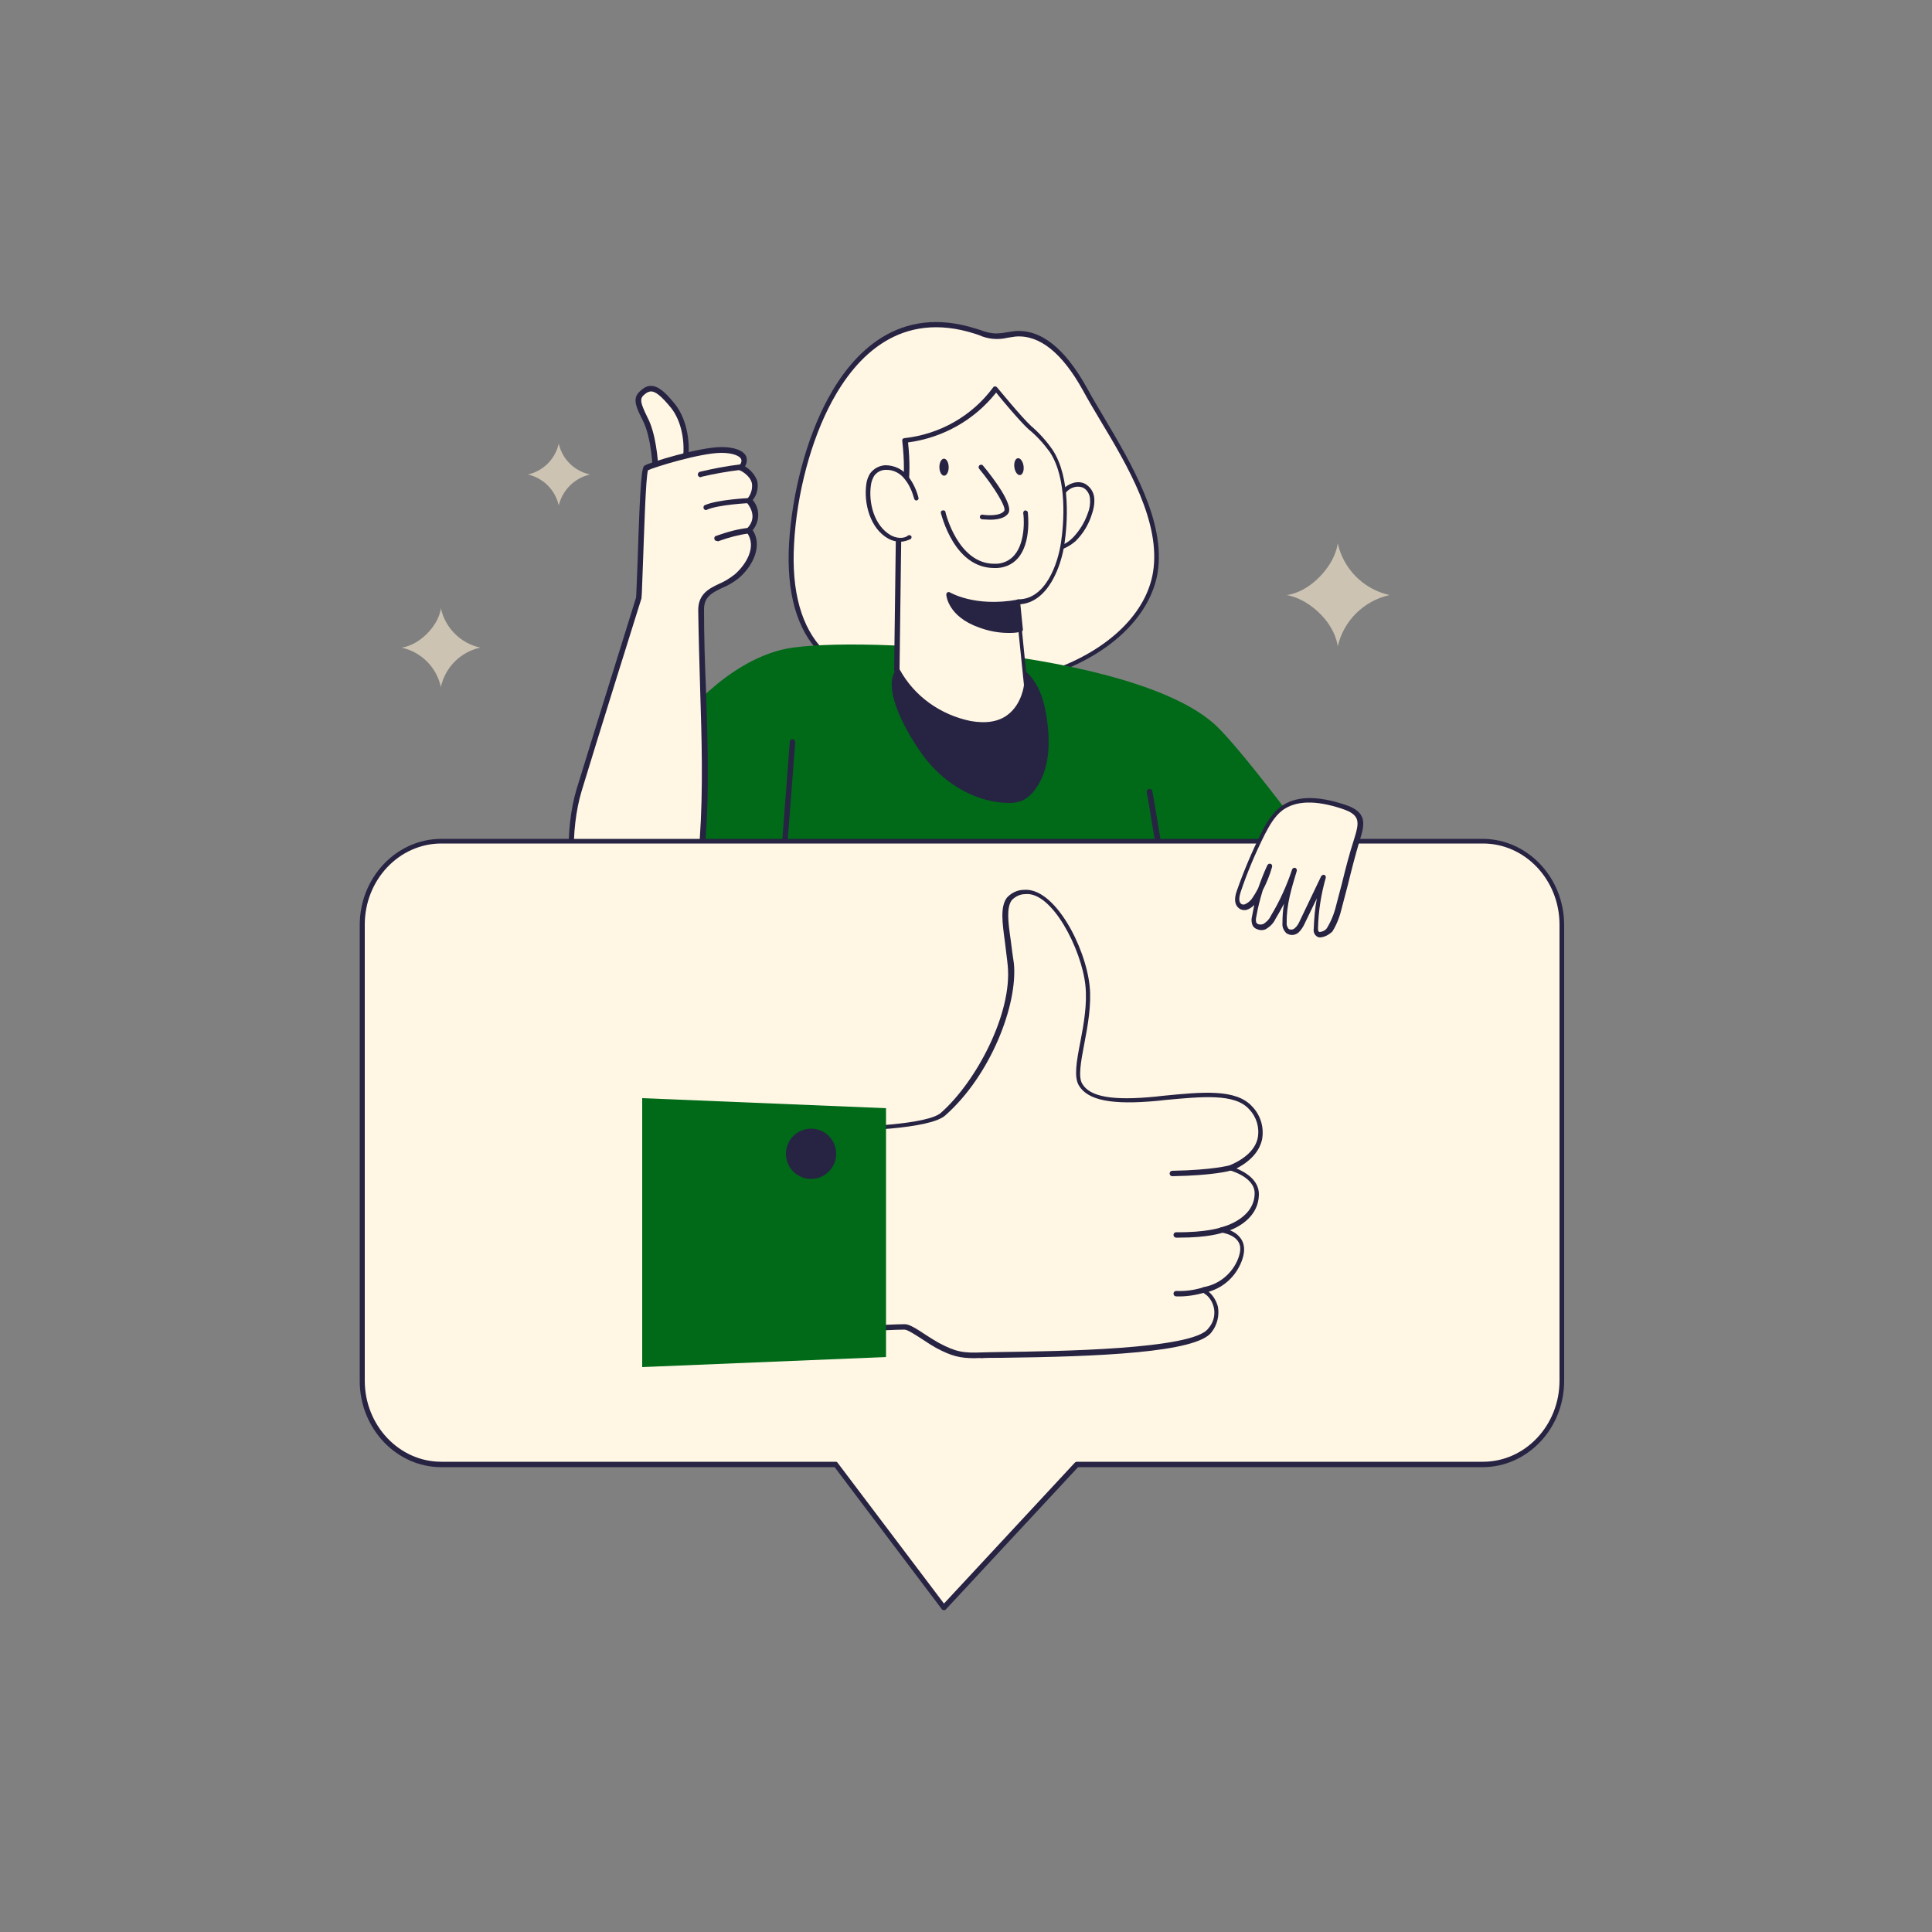 <svg xmlns="http://www.w3.org/2000/svg" xmlns:xlink="http://www.w3.org/1999/xlink" transform="scale(1)" id="Layer_1" x="0px" y="0px" viewBox="0 0 500 500" xml:space="preserve" class="show_show__wrapper__graphic__5Waiy "><rect x="0" y="0" width="500" height="500" fill="#808080" stroke="none"/><title>React</title><style type="text/css">	.st0{fill:#fff6e4;}	.st1{fill:#272343;}	.st2{fill:#006a18;}	.st3{fill:#ccc3b2;}</style><g id="Character"><path class="st0" d="M214.8,103.6c7.6-14,19.7-23.7,37.8-17.9c1.6,0.6,3.3,1.1,5,1.3c1.7-0.1,3.5-0.3,5.2-0.6  c8.1-0.7,14.2,7.2,18.1,14.4c7.4,13.3,20.8,31.4,18.2,47.4c-2,12.4-13.7,21-25.5,25.3c-13.3,4.9-27.6,6.2-41.5,3.9  c-7.1-1.2-14.2-3.6-19.3-8.6c-7-7.1-8.5-18-7.9-27.9C205.5,129.4,208.6,115,214.8,103.6z"></path><path class="st1" d="M245.6,179.1c-4.6,0-9.2-0.4-13.7-1.2c-8.8-1.5-15.2-4.4-19.6-8.8c-6.1-6.1-8.8-15.7-8.1-28.4  c0.8-13.2,4.5-27.2,10-37.4c6.4-11.9,18.3-24.7,38.5-18.2l1,0.3c1.2,0.5,2.5,0.8,3.8,0.9c1,0,2-0.1,3-0.3c0.7-0.1,1.4-0.2,2.1-0.3  c6.7-0.6,13,4.4,18.7,14.7c1.3,2.4,2.8,4.9,4.4,7.6c7.1,12,16,26.9,13.9,40.2c-1.8,10.8-11.5,20.5-25.9,25.8  C264.7,177.3,255.2,179.1,245.6,179.1z M215.3,103.9c-5.4,10-9.1,23.8-9.8,36.9c-0.7,12.3,1.9,21.6,7.7,27.5  c4.2,4.2,10.4,7,18.9,8.5c13.8,2.4,28,1.1,41.2-3.8c14-5.2,23.4-14.5,25.1-24.9c2.1-12.9-6.6-27.6-13.7-39.4  c-1.6-2.7-3.1-5.2-4.4-7.6c-5.4-9.8-11.3-14.5-17.5-14c-0.6,0.1-1.3,0.2-2,0.3c-2.5,0.6-5.1,0.4-7.5-0.7l-0.9-0.3  C232.9,80.1,221.5,92.4,215.3,103.9L215.3,103.9z"></path><path class="st2" d="M400.6,303.7c0,0-71.4-102.7-86.2-116.2c-21.3-19.3-96.9-23.3-112.3-19.3c-27.2,7-46.1,49.4-46.1,49.4  l45.1,13.5c0.1,34.9,3.6,71.4,3.6,71.4L400.6,303.7z"></path><path class="st0" d="M169.6,122.8c0.2-0.5-0.1-9.5-2.6-14.3s-2.1-5.7-0.1-7.3s4.2,0,7.3,3.9s3.9,9.9,3.1,14.3L169.6,122.8z"></path><path class="st1" d="M169.6,123.5c-0.2,0-0.3-0.1-0.5-0.2c-0.2-0.2-0.3-0.4-0.2-0.7c0.1-0.8-0.2-9.3-2.6-13.9  c-2.5-4.8-2.4-6.2,0.1-8.1c2.9-2.2,5.8,0.9,8.3,4c3.3,4.2,4,10.5,3.3,14.8c0,0.2-0.2,0.4-0.4,0.5l-7.6,3.4  C169.8,123.5,169.7,123.5,169.6,123.5z M168.5,101.3c-0.4,0-0.9,0.2-1.2,0.4c-1.6,1.2-2.1,1.6,0.3,6.4c2.1,4,2.7,10.7,2.8,13.6  l6.3-2.8c0.6-4-0.1-9.6-3-13.3C171.1,102.4,169.6,101.3,168.5,101.3z"></path><path class="st0" d="M165.3,155c0.3-0.5,0.8-33.1,1.9-33.9s13.9-4.7,19.5-4.7s7,2.3,5,4.5c0,0,6.6,3,2.2,8.6c0,0,3.8,3.9,0,7.6  c3,4.1,0.1,9.2-3.3,12c-3.8,3.1-9.2,3.1-9.1,8.6c0.1,19.7,1.8,39.6,0.4,59.3c-0.9,12.8-8.4,31.2-21.7,28.1s-14.2-27.6-10.3-40.6  S165.3,155,165.3,155z"></path><path class="st1" d="M163.1,246.2c-1,0-2.1-0.1-3.1-0.4c-3.6-0.8-6.5-3.2-8.7-7c-5.1-8.9-5.1-24.5-2.1-34.5  c3.9-12.8,15.3-49.2,15.4-49.6l0,0c0.1-0.6,0.2-4.8,0.4-9.1c0.7-22.1,1.1-24.6,1.8-25.1c1.2-0.8,14.2-4.8,19.9-4.8  c3.4,0,5.7,0.9,6.4,2.4c0.3,0.9,0.2,1.8-0.3,2.6c1.5,0.9,2.7,2.3,3.2,3.9c0.3,1.7-0.1,3.5-1.2,4.8c1.9,2.2,1.9,5.5,0,7.8  c2.6,4,0.1,9.3-3.7,12.5c-1.3,1-2.6,1.8-4.1,2.4c-2.7,1.3-4.8,2.3-4.8,5.6c0,6.8,0.2,13.7,0.5,20.5c0.4,12.8,0.9,26-0.1,38.9  c-0.7,9.1-4.6,21.2-11.8,26.4C168.5,245.2,165.8,246.2,163.1,246.2z M165.9,155.2c-0.5,1.6-11.6,37-15.4,49.6  c-2.9,9.7-3,24.8,2,33.4c2,3.4,4.6,5.6,7.8,6.3c3.3,0.8,6.9,0.1,9.6-2c6.8-5,10.6-16.7,11.2-25.4c0.9-12.9,0.5-26,0.1-38.7  c-0.2-6.7-0.4-13.7-0.5-20.5c0-4.2,2.8-5.6,5.6-6.9c1.4-0.6,2.6-1.4,3.8-2.3c2.8-2.4,6-7.2,3.1-11c-0.2-0.3-0.2-0.7,0.1-0.9  c3.2-3.2,0.1-6.5,0-6.7c-0.2-0.3-0.2-0.6,0-0.9c1-1.1,1.5-2.6,1.3-4.1c-0.5-2.2-3.1-3.4-3.2-3.4c-0.2-0.1-0.4-0.3-0.4-0.5  c0-0.2,0-0.4,0.2-0.6c0.4-0.4,0.9-1.1,0.6-1.8s-1.9-1.6-5.1-1.6c-5.4,0-17.4,3.7-19,4.5c-0.6,1.8-1,16.2-1.3,24  C166.1,153.8,166.1,154.9,165.9,155.2L165.9,155.2z"></path><path class="st1" d="M181.3,123.5c-0.4,0-0.7-0.3-0.7-0.7c0-0.3,0.2-0.6,0.5-0.7c3.4-0.8,6.9-1.5,10.4-1.9c0.4,0,0.7,0.2,0.8,0.6  c0,0.4-0.2,0.7-0.6,0.8c-3.4,0.4-6.8,1-10.2,1.8C181.5,123.5,181.4,123.5,181.3,123.5z"></path><path class="st1" d="M182.7,132c-0.3,0-0.5-0.2-0.6-0.4c-0.1-0.4,0-0.8,0.4-0.9c3.2-1.4,11.1-1.8,11.4-1.8c0.4,0,0.7,0.3,0.7,0.6  c0,0,0,0,0,0c0,0.4-0.3,0.7-0.7,0.7c0,0,0,0,0,0c-0.1,0-8,0.4-10.9,1.7C182.9,132,182.8,132,182.7,132z"></path><path class="st1" d="M185.5,140c-0.3,0-0.5-0.2-0.6-0.4c-0.1-0.4,0-0.8,0.4-0.9c0,0,0,0,0,0c2.8-1,5.6-1.8,8.5-2.1  c0.4-0.1,0.7,0.2,0.8,0.6c0,0,0,0,0,0c0,0.4-0.2,0.7-0.6,0.8c-2.8,0.4-5.5,1.1-8.2,2.1C185.7,140,185.6,140,185.5,140z"></path><path class="st1" d="M199,272.6L199,272.6c-0.4,0-0.7-0.4-0.7-0.8c0,0,0,0,0,0l6.1-79.8c0-0.4,0.3-0.7,0.7-0.7c0,0,0,0,0,0  c0.4,0,0.7,0.4,0.7,0.8c0,0,0,0,0,0l-6.1,79.7C199.7,272.3,199.4,272.6,199,272.6z"></path><path class="st1" d="M240.3,196.3c5.1,6.3,12.7,10.8,20.7,10.9c1.1,0.1,2.1-0.1,3.1-0.4c1.4-0.6,2.5-1.6,3.4-2.8  c3.7-5,3.8-11.8,2.9-18c-0.6-4.3-1.9-8.9-5.2-11.8c-3.8-3.4-9.4-3.7-14.6-3.9c-5.3-0.1-17-1.6-19,4.7  C229.9,180.8,236.9,192.1,240.3,196.3z"></path><path class="st1" d="M261.4,207.8H261c-7.8-0.1-15.7-4.3-21.2-11.1l0,0c-3.6-4.5-10.6-15.8-8.7-21.8s11.6-5.5,17.4-5.2l2.1,0.1  c5.7,0.2,11.1,0.6,14.9,4c3.7,3.3,4.9,8.5,5.4,12.1c1.2,7.9,0.2,14.1-3,18.4c-0.9,1.3-2.2,2.4-3.6,3  C263.4,207.6,262.4,207.8,261.4,207.8z M243.8,170.7c-4.9,0-10.3,0.7-11.5,4.5c-1.7,5.5,5.1,16.5,8.5,20.7l0,0  c5.3,6.6,12.9,10.5,20.3,10.6c1,0.1,2-0.1,2.9-0.4c1.3-0.5,2.3-1.5,3.1-2.6c3-4.1,3.9-10,2.8-17.5c-0.5-3.5-1.6-8.4-5-11.4  c-3.6-3.2-8.7-3.6-14.2-3.7l-2.2-0.1C247.1,170.8,245.4,170.7,243.8,170.7L243.8,170.7z"></path><path class="st0" d="M273,131.6c0.5-1.7,1.4-3.4,2.6-4.8c1.2-1.4,3.3-1.9,5-1.2c1.2,0.7,2,2,2.1,3.4c0.1,1.4-0.2,2.7-0.7,4  c-0.8,2.4-2.1,4.6-3.9,6.5c-1.8,1.8-4.3,2.8-6.9,2.7"></path><path class="st1" d="M271.7,142.8h-0.6c-0.3,0-0.5-0.3-0.5-0.6c0-0.3,0.2-0.5,0.5-0.5c0,0,0,0,0.1,0c2.4,0.1,4.8-0.8,6.5-2.6  c1.7-1.8,3-3.9,3.8-6.2c0.5-1.2,0.7-2.5,0.6-3.8c-0.1-1.2-0.7-2.3-1.8-2.9c-1.5-0.6-3.2-0.1-4.3,1.1c-1.1,1.3-2,2.9-2.5,4.6  c-0.1,0.3-0.4,0.4-0.7,0.3c0,0,0,0,0,0c-0.3-0.1-0.4-0.4-0.3-0.7c0,0,0,0,0,0c0.5-1.8,1.5-3.5,2.7-5c1.3-1.3,3.6-2.3,5.6-1.3  c1.4,0.8,2.3,2.2,2.4,3.8c0.1,1.5-0.2,2.9-0.7,4.3c-0.8,2.5-2.2,4.8-4.1,6.7C276.6,141.6,274.2,142.7,271.7,142.8z"></path><path class="st0" d="M263.4,155.8l2.2,21.6c0,0-1,12.3-14.5,9.8c-8.1-1.5-15-6.6-18.9-13.9c0,0,0.5-38.7,0.5-38.7  c-0.1-1.6,3.2-7,1.6-20.7c9.4-1,17.9-5.8,23.5-13.4c0,0,6.3,7.7,8.9,10.1c2.1,1.8,4,3.8,5.5,6.1c4.2,6.3,4,16.6,3,23.7  C274.4,146.5,270.9,156,263.4,155.8z"></path><path class="st1" d="M254.4,188.2c-1.2,0-2.3-0.1-3.5-0.3c-13.6-2.5-19.3-14.1-19.4-14.2c0-0.1-0.1-0.2-0.1-0.3  c0,0,0.5-38.5,0.5-38.7c0-0.7,0.2-1.4,0.4-2c0.8-2.7,2.4-8.3,1.2-18.6c0-0.2,0-0.3,0.1-0.5c0.1-0.1,0.3-0.2,0.4-0.2  c9.2-1,17.5-5.7,23-13.1c0.1-0.2,0.3-0.3,0.5-0.3c0.2,0,0.4,0.1,0.5,0.2c0.1,0.1,6.3,7.7,8.8,10c2.1,1.8,4,3.9,5.6,6.2  c4.8,7.3,3.8,19.4,3.1,24.2c-0.8,5.8-4.2,15.4-11.7,15.8l2.1,20.9c-0.3,3.4-2,6.5-4.6,8.6C259.6,187.5,257,188.3,254.4,188.2z   M232.8,173.2c3.8,7,10.6,11.8,18.4,13.4c4,0.7,7.3,0.2,9.7-1.7c3.6-2.8,4.1-7.6,4.1-7.6l-2.2-21.5c0-0.2,0-0.4,0.2-0.5  c0.1-0.1,0.3-0.2,0.5-0.2h0.1c7,0,10.2-9.2,11-14.8c0.7-4.7,1.7-16.3-2.9-23.3c-1.6-2.2-3.4-4.2-5.5-5.9c-2.2-2-6.9-7.6-8.4-9.5  c-5.6,7.1-13.8,11.7-22.8,12.9c1.1,10.1-0.6,15.7-1.3,18.4c-0.2,0.5-0.3,1.1-0.4,1.6C233.3,134.6,233.3,134.7,232.8,173.2  L232.8,173.2z"></path><path class="st1" d="M264.1,162.9c0.2-0.2-3.7,1.3-10.5-1.1c-7.7-2.7-8.1-7.9-8.1-7.9s6.5,4.1,17.9,1.9L264.1,162.9z"></path><path class="st1" d="M261,163.8c-2.6,0-5.2-0.5-7.6-1.4c-8-2.8-8.5-8.2-8.5-8.5c0-0.2,0.1-0.5,0.3-0.6c0.2-0.1,0.5-0.1,0.6,0  c0.1,0,6.4,3.9,17.5,1.9c0.2,0,0.3,0,0.5,0.1c0.1,0.1,0.2,0.3,0.2,0.4l0.7,7c0.1,0.2,0,0.5-0.2,0.7c-0.1,0.1-0.3,0.2-0.5,0.1H264  C263,163.8,262,163.8,261,163.8z M246.4,155.1c0.6,1.6,2.4,4.4,7.4,6.2c3.1,1.2,6.4,1.6,9.6,1.1l-0.6-5.8  C254.4,158,248.8,156.1,246.4,155.1L246.4,155.1z"></path><path class="st0" d="M254,120.9c0,0,8,9.7,6.5,11.6s-6.2,1.2-6.2,1.2"></path><path class="st1" d="M256.2,134.5c-0.7,0-1.4-0.1-2.1-0.1c-0.3-0.1-0.6-0.4-0.5-0.7c0-0.3,0.4-0.6,0.7-0.5c0,0,0,0,0,0  c1.2,0.2,4.6,0.4,5.6-1c0.6-0.8-2.4-5.9-6.5-10.9c-0.2-0.3-0.2-0.6,0.1-0.9c0,0,0,0,0,0c0.3-0.2,0.7-0.2,0.9,0.1  c2.5,3,8.1,10.3,6.5,12.4C260,134.2,257.9,134.5,256.2,134.5z"></path><ellipse class="st1" transform="matrix(0.991 -0.133 0.133 0.991 -13.7 36.028)" cx="263.7" cy="120.9" rx="1.2" ry="2.2"></ellipse><ellipse class="st1" transform="matrix(1 -1.169344e-02 1.169344e-02 1 -1.397 2.865)" cx="244.3" cy="120.9" rx="1.2" ry="2.2"></ellipse><path class="st0" d="M237.1,128.9c-0.5-1.8-1.3-3.6-2.4-5.1c-1.3-1.8-3.4-2.9-5.6-2.8c-1.4,0.1-2.6,0.7-3.4,1.8  c-0.5,0.8-0.8,1.7-0.9,2.6c-0.7,4.8,0.9,11,5.4,13.5c1.6,0.9,3.7,1.2,5.1,0.1"></path><path class="st1" d="M233,140.2c-1.1,0-2.2-0.3-3.1-0.8c-4.7-2.6-6.4-9.1-5.7-14.1c0.1-1,0.5-2,1-2.8c0.9-1.2,2.3-2,3.9-2.1  c2.4,0,4.7,1.1,6.1,3.1c1.2,1.6,2,3.4,2.5,5.3c0.1,0.3-0.1,0.6-0.4,0.7c-0.3,0.1-0.6-0.1-0.7-0.4c-0.5-1.8-1.2-3.5-2.3-4.9  c-1.2-1.7-3.1-2.7-5.1-2.6c-1.2,0-2.3,0.6-3,1.6c-0.4,0.7-0.7,1.5-0.8,2.3c-0.7,4.7,0.9,10.6,5.1,13c1.2,0.7,3.2,1.1,4.5,0.1  c0.2-0.2,0.6-0.1,0.8,0.1c0.2,0.2,0.1,0.6-0.1,0.8c0,0,0,0,0,0C234.8,139.9,233.9,140.2,233,140.2z"></path><path class="st1" d="M311.9,294.5c-0.4,0-0.7-0.3-0.7-0.6c-4.8-30-14-87.1-14.4-88.8c-0.1-0.4,0.1-0.8,0.5-0.9s0.8,0.1,0.9,0.5  c0.6,2.2,13.9,85.4,14.5,89c0.1,0.4-0.2,0.8-0.6,0.8c0,0,0,0,0,0L311.9,294.5z"></path><path class="st1" d="M257.3,147c-10.4,0-13.6-13.7-13.8-14.2c-0.1-0.3,0.1-0.7,0.5-0.7c0.3-0.1,0.7,0.1,0.7,0.5l0,0  c0,0.1,3.2,13.3,12.6,13.3c2,0.1,3.9-0.7,5.2-2.2c3.2-3.7,2.4-10.8,2.3-10.9c0-0.3,0.2-0.7,0.5-0.7s0.7,0.2,0.7,0.5  c0,0.3,1,7.8-2.6,11.9C261.9,146.2,259.7,147.1,257.3,147z"></path></g><g id="Bubble"><path class="st0" d="M383.8,217.7H114.2c-11.3,0-20.4,9.7-20.4,21.7v118c0,12,9.2,21.7,20.4,21.7h102.1l27.9,37.1l34.5-37.1h105.1  c11.3,0,20.5-9.7,20.5-21.7v-118C404.2,227.4,395.1,217.7,383.8,217.7z"></path><path class="st1" d="M244.2,416.7L244.2,416.7c-0.2,0-0.4-0.1-0.5-0.3L216,379.7H114.2c-11.6,0-21.1-10-21.1-22.3v-118  c0-12.3,9.5-22.3,21.1-22.3h269.5c11.6,0,21.1,10,21.1,22.3v118c0,12.3-9.5,22.3-21.1,22.3H279l-34.3,36.9  C244.6,416.7,244.4,416.7,244.2,416.7z M114.2,218.3c-10.9,0-19.8,9.4-19.8,21v118c0,11.6,8.9,21,19.8,21h102.1  c0.2,0,0.4,0.1,0.5,0.3l27.5,36.4l33.9-36.5c0.1-0.1,0.3-0.2,0.5-0.2h105.1c10.9,0,19.8-9.4,19.8-21v-118c0-11.6-8.9-21-19.8-21  L114.2,218.3z"></path></g><g id="Like_Icon"><path class="st0" d="M325.3,309c-0.1,7.3-9.2,9.4-9.2,9.4s7.7,0.8,4.8,7.8c-1.6,4-5.2,7-9.5,7.7c0,0,6.4,3.6,1.8,10.3  s-51.3,6.2-59.1,6.5c-5,0.2-7.1-0.2-11.7-2.6c-2.5-1.3-6.8-4.7-8.4-4.7c-4.4,0-22.1,1.2-22.1,1.2l4.2-52.3c0,0,23.5,0,27.8-3.9  c11.4-10.1,18.6-28.1,17.6-38.8s-4-18.1,3.5-18.9s15.3,14.5,16.4,24.3s-4.1,21.7-1.8,25.6s9,4.6,19.6,3.6s20.3-2.3,24.4,2.4  s3.9,11.7-5.4,15.6C318.4,302.3,325.4,304.1,325.3,309z"></path><path class="st1" d="M252.3,351.5c-3.8,0-6-0.5-10.1-2.7c-0.9-0.5-2-1.2-3.2-2c-1.7-1.1-4.1-2.7-4.9-2.7c-4.3,0-21.9,1.1-22.1,1.2  c-0.2,0-0.4-0.1-0.6-0.2c-0.1-0.1-0.2-0.3-0.2-0.5l4.2-52.3c0-0.4,0.3-0.6,0.7-0.6c6.5,0,24-0.7,27.4-3.7  c9.2-8.1,18.5-25.8,17.3-38.1c-0.2-2.1-0.5-4-0.7-5.9c-0.7-5.2-1.3-9.3,0.5-11.7c1.1-1.2,2.7-2,4.3-2c7.9-0.8,16,14.5,17.1,24.9  c0.5,4.9-0.5,10.3-1.4,15s-1.6,8.6-0.5,10.3c2,3.4,7.9,4.4,19,3.3l1.8-0.2c10.2-1,19-1.9,23.2,2.8c2.2,2.3,3.1,5.5,2.5,8.6  c-0.5,2.1-2,5-6.6,7.4c2.2,0.9,5.9,3,5.8,6.8c-0.1,5.3-4.6,8.1-7.5,9.2c1.3,0.5,2.3,1.3,3,2.4c0.9,1.5,0.9,3.4,0,5.7  c-1.5,3.8-4.6,6.7-8.5,7.8c1.2,1,2,2.4,2.4,3.9c0.4,2.3-0.2,4.7-1.6,6.5c-3.7,5.4-29.7,6.4-54.5,6.7c-2.3,0-4,0-5.1,0.1  C253.5,351.4,252.9,351.5,252.3,351.5z M234.2,342.7c1.1,0,2.9,1.1,5.6,2.9c1.1,0.7,2.2,1.4,3.1,1.9c4.5,2.4,6.4,2.7,11.3,2.5  c1,0,2.8-0.1,5.1-0.1c13.6-0.2,49.6-0.6,53.4-6.1c2.2-2.4,2.1-6.2-0.3-8.5c-0.4-0.3-0.8-0.6-1.2-0.9c-0.3-0.1-0.4-0.4-0.3-0.7  c0.1-0.3,0.3-0.5,0.6-0.6c4-0.7,7.4-3.5,8.9-7.3c0.7-1.8,0.8-3.3,0.1-4.4c-1.2-2-4.3-2.4-4.3-2.4c-0.4,0-0.7-0.4-0.6-0.8  c0-0.3,0.2-0.6,0.5-0.6c0.1,0,8.5-2,8.6-8.7l0,0c0.1-4.3-6.4-6-6.4-6c-0.4-0.1-0.6-0.5-0.5-0.8c0.1-0.2,0.2-0.4,0.4-0.5  c4.1-1.7,6.7-4.2,7.3-7.1c0.5-2.7-0.3-5.4-2.2-7.4c-3.7-4.2-12.2-3.3-22-2.4l-1.8,0.2c-11.7,1.1-18-0.1-20.3-4  c-1.3-2.2-0.6-6.2,0.4-11.3c0.9-4.6,1.8-9.9,1.3-14.6c-1-9.4-8.7-24.4-15.6-23.6c-1.3,0-2.5,0.6-3.4,1.5c-1.5,1.9-1,5.8-0.3,10.6  c0.2,1.8,0.5,3.8,0.8,5.9c1,10.5-5.9,28.8-17.8,39.3c-4.1,3.6-23.8,4-27.7,4l-4.1,50.9C216.3,343.6,230.3,342.7,234.2,342.7  L234.2,342.7z"></path><path class="st1" d="M303.4,304.4c-0.4,0-0.7-0.3-0.7-0.7c0-0.4,0.3-0.7,0.7-0.7c10.6-0.2,14.7-1.4,14.8-1.4  c0.4-0.1,0.8,0.1,0.9,0.4c0.1,0.4-0.1,0.8-0.4,0.9c0,0,0,0-0.1,0C318.4,303,314.3,304.2,303.4,304.4L303.4,304.4z"></path><path class="st1" d="M305.2,320.3h-0.8c-0.4,0-0.7-0.3-0.7-0.7c0-0.4,0.3-0.7,0.7-0.7l0,0c7.7,0.1,11.4-1.2,11.5-1.2  c0.4-0.1,0.8,0.1,0.9,0.4c0.1,0.4-0.1,0.8-0.4,0.9C316.2,319.1,312.7,320.3,305.2,320.3z"></path><path class="st1" d="M304.4,335.5c-0.4,0-0.7-0.3-0.7-0.7c0-0.4,0.3-0.7,0.7-0.7c2.3,0.1,4.6-0.2,6.9-0.9c0.3-0.1,0.7,0,0.9,0.4  c0,0,0,0,0,0c0.1,0.4,0,0.8-0.4,0.9C309.4,335.2,306.9,335.6,304.4,335.5z"></path><polygon class="st2" points="229.3,351.2 166.2,353.8 166.2,284.2 229.3,286.8  "></polygon><circle class="st1" cx="209.9" cy="298.6" r="5.9"></circle><path class="st1" d="M209.9,305.1c-3.6,0-6.5-2.9-6.5-6.5c0-3.6,2.9-6.5,6.5-6.5c3.6,0,6.5,2.9,6.5,6.5l0,0  C216.4,302.2,213.5,305.1,209.9,305.1z M209.9,293.4c-2.9,0-5.3,2.3-5.3,5.2c0,2.9,2.3,5.3,5.2,5.3c2.9,0,5.3-2.3,5.3-5.2  c0,0,0,0,0,0C215.2,295.7,212.8,293.4,209.9,293.4z"></path></g><g id="Blings"><path class="st3" d="M346.2,140.6c1.5,6.7,6.7,11.9,13.4,13.4c-6.7,1.5-11.9,6.7-13.4,13.3c0,0-0.3-4.3-4.7-8.6s-8.6-4.7-8.6-4.7  s4.2-0.2,8.6-4.7S346.2,140.6,346.2,140.6z"></path><path class="st3" d="M114.1,157.4c1.1,5.1,5.1,9.1,10.2,10.2c-5.1,1.1-9.1,5.1-10.2,10.2c-1.1-5.1-5.1-9.1-10.2-10.2  c0,0,3.2-0.2,6.6-3.6S114.1,157.4,114.1,157.4z"></path><path class="st3" d="M144.6,114.8c0.9,4,4,7.1,8.1,8c-4,0.9-7.1,4-8.1,8c-0.9-4-4-7.1-8-8C140.6,121.9,143.7,118.8,144.6,114.8z"></path></g><g id="Character_hand"><path class="st0" d="M347.4,208.8c-5.3-1.7-11.5-2.8-15.9,0.5c-2.2,1.6-3.6,4.1-4.8,6.5c-2.4,4.8-4.5,9.7-6.2,14.8  c-0.5,1.3-0.8,3.1,0.4,3.9c1.4,1,3.1-0.6,4-2c1.6-2.6,2.8-5.4,3.7-8.3c-2,4.1-3.4,8.5-4.1,13.1c-0.1,0.6-0.1,1.1,0,1.7  c0.6,1,1.8,1.3,2.8,0.7c0.9-0.6,1.7-1.4,2.1-2.3c2.3-3.8,4.2-7.9,5.6-12.1c-1.4,4.4-2.7,8.9-2.6,13.6c-0.1,0.8,0.2,1.6,0.7,2.1  c0.8,0.5,1.7,0.4,2.4-0.2c0.6-0.6,1.1-1.3,1.5-2.1l5.5-11.5c-1.2,4.3-1.9,8.7-2,13.2c0,0.4,0,0.7,0.2,1.1c0.6,1.2,2.5,0.4,3.2-0.7  c1.2-1.9,2-3.9,2.4-6.1c1.5-5.6,2.8-11.4,4.5-17C352.3,213,352.8,210.6,347.4,208.8z"></path><path class="st1" d="M341.7,242.6h-0.1c-0.6,0-1.1-0.4-1.4-0.9c-0.2-0.4-0.3-0.9-0.2-1.4c0.1-2.6,0.3-5.2,0.8-7.8l-3.1,6.4  c-0.4,0.9-0.9,1.7-1.6,2.4c-0.9,0.8-2.2,0.9-3.2,0.2c-0.7-0.7-1.1-1.6-1-2.6c0-1.7,0.1-3.3,0.4-5c-0.7,1.3-1.4,2.6-2.2,3.9  c-0.5,1.1-1.4,2-2.4,2.6c-0.7,0.4-1.6,0.4-2.3,0.1c-0.6-0.2-1.1-0.6-1.3-1.2c-0.2-0.6-0.3-1.3-0.1-2c0.2-1,0.4-2.1,0.6-3.1  c-0.6,0.6-1.3,1.1-2.1,1.3c-0.6,0.1-1.3,0-1.8-0.4c-0.8-0.6-1.6-1.8-0.6-4.6c1.8-5.1,3.9-10.1,6.3-14.9c1.2-2.4,2.7-5,5-6.8  c3.8-2.8,9.2-3,16.5-0.6l0,0c6,1.9,5.4,4.9,3.9,9.6c-1.1,3.7-2.1,7.6-3,11.3c-0.5,1.9-1,3.8-1.5,5.7c-0.5,2.2-1.3,4.4-2.5,6.3  C343.8,242,342.8,242.5,341.7,242.6z M342.5,226.4c0.1,0,0.1,0,0.2,0c0.3,0.1,0.5,0.5,0.4,0.8c-1.2,4.2-1.9,8.6-2,13  c0,0.3,0,0.5,0.1,0.8c0.1,0.1,0.2,0.2,0.4,0.2c0.7-0.1,1.4-0.4,1.8-1c1.1-1.8,1.9-3.8,2.4-5.9c0.5-1.9,1-3.8,1.5-5.7  c0.9-3.7,1.9-7.6,3.1-11.3c1.4-4.5,1.8-6.4-3.1-8l0,0c-6.9-2.3-12-2.1-15.4,0.4c-2.1,1.6-3.4,4-4.6,6.3c-2.4,4.8-4.5,9.7-6.2,14.8  c-0.3,0.9-0.7,2.5,0.1,3.1c0.2,0.2,0.5,0.2,0.8,0.2c1-0.4,1.8-1.1,2.3-2c0.5-0.7,0.9-1.5,1.3-2.2c0.7-2,1.5-4.1,2.4-6  c0.2-0.3,0.5-0.5,0.9-0.3c0.3,0.1,0.4,0.5,0.3,0.8c-0.6,2.1-1.4,4.1-2.4,6c-0.7,2.3-1.3,4.6-1.7,7c-0.1,0.4-0.1,0.9,0,1.3  c0.1,0.2,0.3,0.4,0.6,0.5c0.4,0.1,0.9,0.1,1.3-0.1c0.8-0.5,1.5-1.2,1.9-2.1c2.3-3.8,4.1-7.8,5.5-12c0.1-0.3,0.5-0.5,0.8-0.4  c0.3,0.1,0.5,0.5,0.4,0.8c-1.3,4.3-2.7,8.8-2.6,13.3c-0.1,0.6,0.1,1.2,0.5,1.7c0.5,0.3,1.2,0.2,1.6-0.2c0.6-0.5,1-1.2,1.3-1.9  l5.5-11.5C342,226.6,342.3,226.4,342.5,226.4z"></path></g></svg>